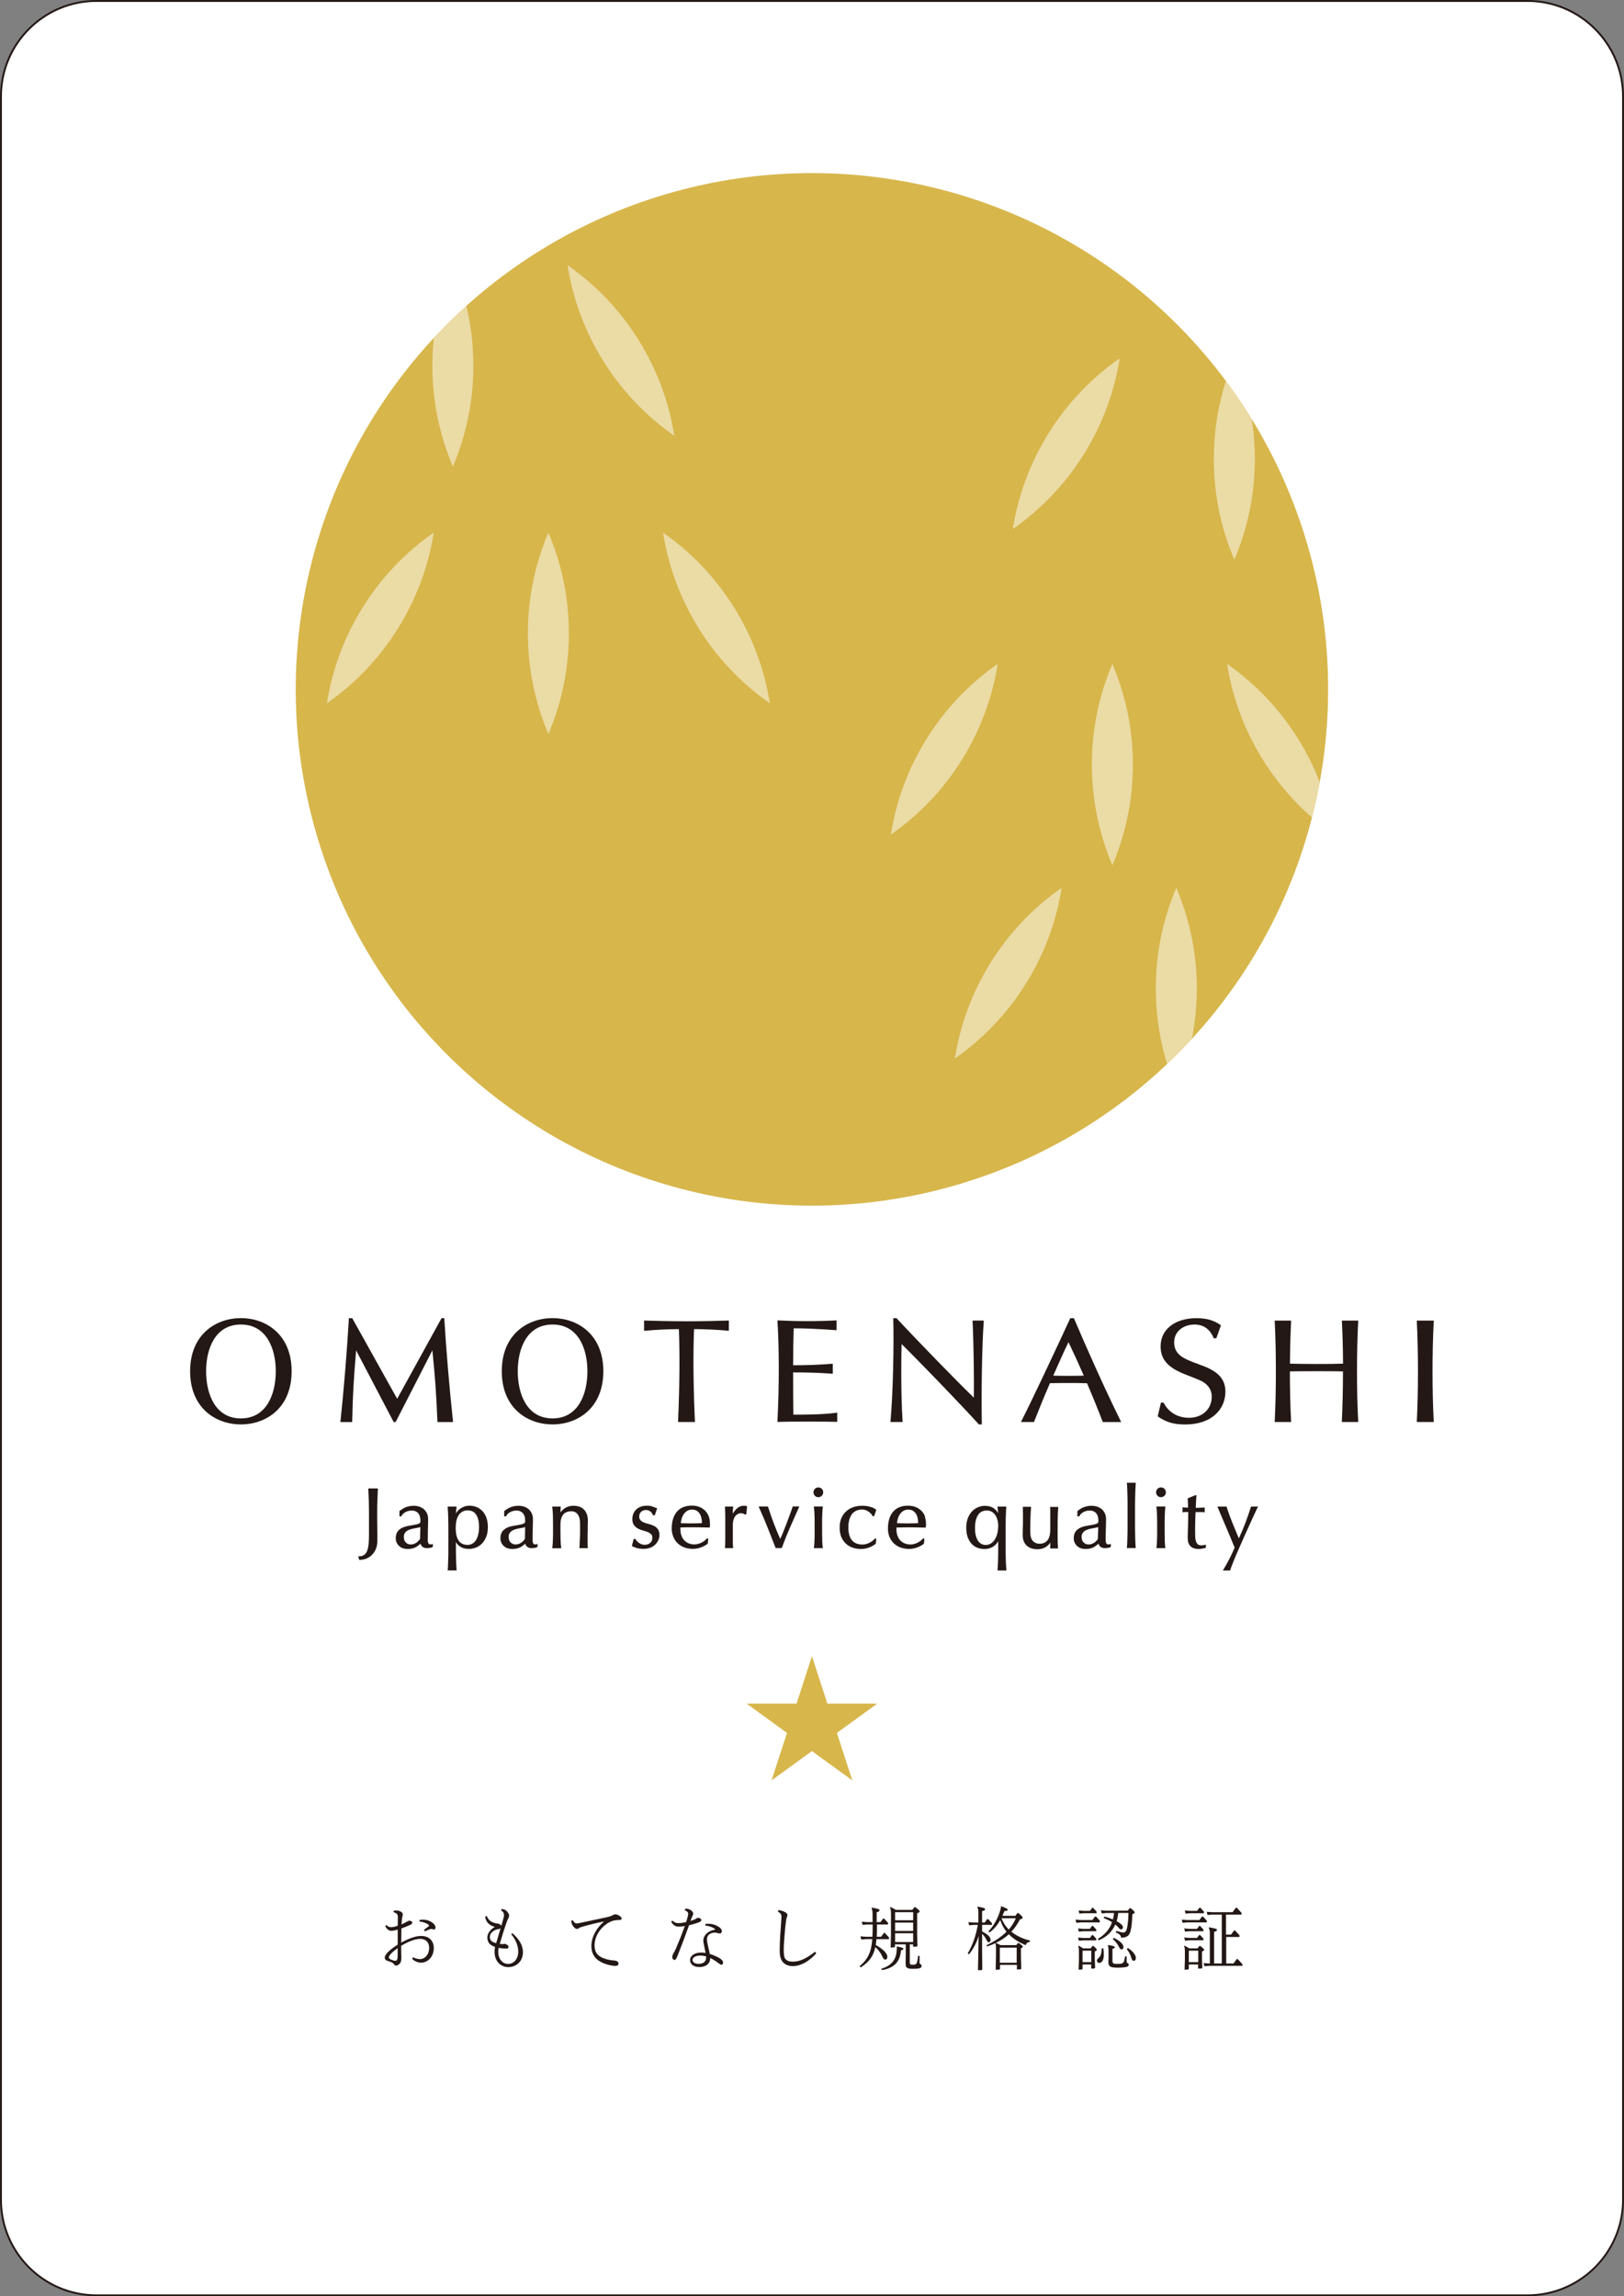 <?xml version="1.0" encoding="UTF-8"?><svg id="_イヤー_1" xmlns="http://www.w3.org/2000/svg" width="84.95mm" height="120.1mm" xmlns:xlink="http://www.w3.org/1999/xlink" viewBox="0 0 240.8 340.44"><rect x="0" y="0" width="240.8" height="340.44" fill="#808080" stroke="none"/><defs><style>.cls-1{fill:none;}.cls-2{clip-path:url(#clippath);}.cls-3,.cls-4{fill:#fff;}.cls-5{fill:#d7b64b;}.cls-6{fill:#231815;}.cls-7{opacity:.5;}.cls-4{stroke:#231815;stroke-miterlimit:10;stroke-width:.28px;}</style><clipPath id="clippath"><circle class="cls-1" cx="120.4" cy="102.19" r="76.54" transform="translate(-26.14 43.32) rotate(-18.43)"/></clipPath></defs><path class="cls-4" d="M14.31,.14H226.49c7.82,0,14.17,6.35,14.17,14.17V326.13c0,7.82-6.35,14.17-14.17,14.17H14.31c-7.82,0-14.17-6.35-14.17-14.17V14.31C.14,6.49,6.49,.14,14.31,.14Z"/><g><circle class="cls-5" cx="120.4" cy="102.19" r="76.54" transform="translate(-26.14 43.32) rotate(-18.43)"/><g class="cls-2"><g class="cls-7"><g><path class="cls-3" d="M81.31,78.96c-1.95,4.58-3.04,9.63-3.04,14.93s1.09,10.34,3.04,14.93c1.96-4.59,3.04-9.63,3.04-14.93s-1.08-10.34-3.04-14.93Z"/><path class="cls-3" d="M64.31,78.96c-4.09,2.85-7.69,6.55-10.5,11.04-2.81,4.49-4.57,9.35-5.34,14.27,4.09-2.85,7.69-6.55,10.5-11.04,2.81-4.49,4.57-9.34,5.35-14.27Z"/><path class="cls-3" d="M98.31,78.96c4.09,2.85,7.69,6.55,10.5,11.04,2.81,4.49,4.57,9.35,5.34,14.27-4.09-2.85-7.69-6.55-10.5-11.04-2.81-4.49-4.57-9.34-5.34-14.27Z"/></g></g><g class="cls-7"><g><path class="cls-3" d="M67.15,39.31c-1.96,4.58-3.04,9.63-3.04,14.93s1.09,10.35,3.04,14.93c1.96-4.58,3.04-9.63,3.04-14.93s-1.08-10.34-3.04-14.93Z"/><path class="cls-3" d="M84.15,39.31c4.09,2.85,7.69,6.55,10.5,11.04,2.81,4.49,4.57,9.34,5.34,14.27-4.09-2.85-7.69-6.55-10.5-11.04-2.81-4.49-4.57-9.34-5.34-14.27Z"/></g></g><g class="cls-7"><g><path class="cls-3" d="M183.02,53.12c-1.96,4.59-3.04,9.63-3.04,14.93s1.08,10.34,3.04,14.93c1.96-4.59,3.04-9.63,3.04-14.93s-1.08-10.34-3.04-14.93Z"/><path class="cls-3" d="M166.02,53.12c-4.09,2.85-7.69,6.55-10.5,11.04-2.81,4.49-4.57,9.35-5.34,14.27,4.09-2.85,7.69-6.55,10.5-11.04,2.81-4.49,4.57-9.34,5.35-14.27Z"/></g></g><g class="cls-7"><g><path class="cls-3" d="M164.94,98.43c-1.96,4.58-3.04,9.63-3.04,14.93s1.09,10.35,3.04,14.93c1.95-4.58,3.04-9.63,3.04-14.93s-1.09-10.34-3.04-14.93Z"/><path class="cls-3" d="M147.93,98.43c-4.09,2.85-7.69,6.55-10.5,11.04-2.81,4.49-4.57,9.34-5.34,14.27,4.09-2.85,7.69-6.55,10.5-11.04,2.81-4.49,4.57-9.35,5.35-14.27Z"/><path class="cls-3" d="M181.94,98.43c4.09,2.85,7.69,6.55,10.5,11.04,2.81,4.49,4.57,9.34,5.35,14.27-4.09-2.85-7.69-6.55-10.5-11.04-2.81-4.49-4.57-9.35-5.34-14.27Z"/></g></g><g class="cls-7"><g><path class="cls-3" d="M174.42,131.62c-1.96,4.58-3.04,9.63-3.04,14.93s1.08,10.35,3.04,14.93c1.96-4.58,3.04-9.63,3.04-14.93s-1.09-10.34-3.04-14.93Z"/><path class="cls-3" d="M157.42,131.62c-4.09,2.85-7.69,6.55-10.5,11.04-2.81,4.49-4.57,9.34-5.34,14.27,4.09-2.85,7.69-6.55,10.5-11.04,2.81-4.49,4.57-9.34,5.34-14.27Z"/><path class="cls-3" d="M191.17,131.62c4.09,2.85,7.69,6.55,10.5,11.04,2.81,4.49,4.57,9.34,5.34,14.27-4.09-2.85-7.69-6.55-10.5-11.04-2.81-4.49-4.57-9.34-5.35-14.27Z"/></g></g></g></g><g><polygon class="cls-5" points="120.39 245.54 122.68 252.57 130.08 252.57 124.09 256.92 126.38 263.96 120.39 259.61 114.4 263.96 116.69 256.92 110.7 252.57 118.11 252.57 120.39 245.54"/><g><path class="cls-6" d="M107.99,195.78c-1.34,.05-3.97,.11-6.21,.11s-4.88-.06-6.21-.11h-.07v1.52h.08c1.67-.16,3.43-.24,5.08-.25,.15,3.77,.11,8.38-.12,13.7v.07h2.5v-.07c-.24-5.31-.28-9.92-.13-13.7,1.52,0,3.65,.1,5.08,.24h.08v-1.51h-.07Z"/><path class="cls-6" d="M124.07,209.45c-2.23,.28-4.55,.28-6.43,.28-.03-2.16-.05-4.29-.04-6.26,1.89,0,3.54,.03,5.8,.19h.08v-1.47h-.08c-2.13,.16-3.77,.22-5.8,.22,0-2.15,.04-4.05,.09-5.48,1.63,0,3.85,.1,6.27,.28h.08v-1.45h-.08c-1.17,.07-2.73,.11-4.29,.11s-2.97-.04-4.31-.11h-.08v.08c.26,4.16,.26,9.59,0,14.89v.08h.07c.7-.03,2.26-.05,4.38-.05s3.65,.02,4.34,.04h.07v-1.38h-.08Z"/><path class="cls-6" d="M145.87,195.78h-1.66v.07c.18,3.77,.22,9.19,.19,11.36-2.3-2.2-8.52-8.59-11.46-11.77l-.02-.02h-.47v.07c.1,3.9-.02,10.84-.41,15.25v.08h1.79v-.07c-.28-4.43-.19-10.27-.14-11.48,2.72,2.67,8.95,9.14,11.44,11.89l.02,.02h.43v-.07c-.08-4.55,.01-11.51,.29-15.25v-.08Z"/><path class="cls-6" d="M177.85,202.3c-.72-.25-1.3-.48-1.81-.71-1.36-.62-1.94-1.4-1.94-2.6,0-1.52,1.28-2.62,3.04-2.62,1.85,0,2.57,1.39,2.8,1.99l.02,.05h.39l.67-1.87,.02-.05-.04-.03c-.48-.35-1.02-.61-1.59-.78-.57-.17-1.25-.25-2.02-.25-3.17,0-5.3,1.67-5.3,4.17,0,1.99,1.12,3.21,3.84,4.24,.6,.23,1.2,.46,1.81,.72,1.3,.53,1.95,1.4,1.93,2.57-.03,1.81-1.42,3.07-3.37,3.07-1.32,0-2.47-.51-3.24-1.44-.21-.25-.38-.51-.51-.77l-.02-.04h-.39l-.48,2.03,.04,.03c.47,.34,1,.62,1.58,.82,.68,.25,1.48,.36,2.44,.36,1.89,0,3.45-.52,4.51-1.49,.95-.87,1.47-2.07,1.47-3.4,0-2.34-1.85-3.3-3.85-3.99Z"/><path class="cls-6" d="M212.59,195.86v-.07h-2.51v.07c.23,4.54,.23,10.38,0,14.89v.07h2.51v-.07c-.24-4.47-.24-10.32,0-14.89Z"/><path class="cls-6" d="M201.4,195.86v-.07h-2.43v.07c.1,1.93,.16,4.1,.17,6.31-1,.04-2.29,.05-3.93,.05s-2.9-.02-3.94-.05c.02-2.2,.07-4.37,.17-6.31v-.07h-2.43v.07c.23,4.54,.23,10.38,0,14.89v.07h2.43v-.07c-.12-2.24-.18-4.83-.18-7.43,1.03-.02,2.35-.03,3.94-.03,1.67,0,2.96,0,3.93,.03,0,2.59-.06,5.18-.17,7.43v.07h2.43v-.07c-.24-4.47-.24-10.32,0-14.89Z"/><path class="cls-6" d="M35.72,195.42c-3.74,0-7.53,2.44-7.53,7.88s3.78,7.88,7.53,7.88,7.52-2.44,7.52-7.88-3.78-7.88-7.52-7.88Zm5.17,7.88c0,3.38-1.36,6.99-5.17,6.99s-5.16-3.62-5.16-6.99,1.36-6.93,5.16-6.93,5.17,3.58,5.17,6.93Z"/><path class="cls-6" d="M81.93,195.42c-3.75,0-7.53,2.44-7.53,7.88s3.78,7.88,7.53,7.88,7.53-2.44,7.53-7.88-3.78-7.88-7.53-7.88Zm5.17,7.88c0,3.38-1.36,6.99-5.17,6.99s-5.16-3.62-5.16-6.99,1.35-6.93,5.16-6.93,5.17,3.58,5.17,6.93Z"/><path class="cls-6" d="M166.19,210.72c-2.37-4.79-5.19-11.12-6.94-15.25l-.02-.04h-.55v.04c-2.08,4.53-5.95,12.74-7.25,15.25l-.05,.1h1.95v-.04c.66-1.69,1.48-3.7,2.35-5.71,.74-.02,1.58-.03,2.56-.03,1.09,0,1.97,0,2.94,.04,.85,1.98,1.66,3.98,2.32,5.71l.02,.04h2.72l-.05-.1Zm-5.49-6.77c-.75,.02-1.56,.03-2.33,.03-.82,0-1.61-.01-2.2-.03,.77-1.76,1.55-3.49,2.26-4.97,.7,1.45,1.49,3.18,2.27,4.97Z"/><path class="cls-6" d="M67.17,210.75c-.51-4.69-1.03-10.82-1.29-15.25v-.07h-.41l-6.58,11.95-6.64-11.91-.02-.04h-.5v.07c-.26,4.55-.76,10.68-1.25,15.25v.08h1.74v-.07c.09-4.12,.23-6.29,.58-10.56l5.55,10.59,.02,.04h.29l5.45-10.63c.41,4.07,.57,6.27,.75,10.56v.07h2.3v-.08Z"/><g><path class="cls-6" d="M54.61,220.77c.02,.55,.05,1.1,.07,1.63,.02,.57,.03,1.11,.03,1.63v3.47c0,.49-.02,.94-.05,1.34-.03,.39-.1,.74-.2,1.02-.1,.28-.25,.5-.45,.65-.2,.15-.46,.23-.79,.23h-.11l.15,.52h.06c.38,0,.74-.07,1.06-.21,.32-.14,.61-.34,.84-.6,.23-.25,.41-.54,.54-.87,.12-.33,.19-.69,.19-1.07,0-.3,0-.64,0-1l-.02-2.32c0-.4,0-.79,0-1.17,0-.56,0-1.11,.03-1.63,.02-.53,.04-1.08,.07-1.63v-.09h-1.41v.09Z"/><path class="cls-6" d="M63.96,228.97c-.16,.01-.29,0-.35-.06-.05-.05-.1-.11-.13-.19-.03-.08-.05-.17-.05-.27,0-.11,0-.22,0-.32,0-.52,.01-1.02,.02-1.5,.02-.46,.03-.94,.03-1.43,0-.29-.05-.56-.16-.8-.1-.24-.25-.45-.44-.62-.19-.17-.41-.3-.68-.4-.55-.19-1.24-.18-1.87,.02-.33,.1-.69,.3-1.07,.6l-.03,.03v.78h.28l.02-.05c.13-.25,.34-.45,.61-.59,.28-.14,.58-.22,.9-.22,.24,0,.44,.04,.61,.12,.16,.08,.3,.19,.4,.32,.1,.13,.18,.3,.22,.47,.05,.19,.07,.38,.07,.58,0,.11-.01,.21-.03,.28-.02,.05-.08,.11-.18,.16-.11,.06-.3,.11-.55,.16-.26,.05-.61,.12-1.06,.19-.57,.1-1.02,.29-1.34,.58-.33,.29-.5,.71-.5,1.24,0,.25,.05,.48,.15,.69,.1,.2,.23,.37,.4,.51,.16,.14,.35,.25,.56,.31,.21,.06,.43,.09,.64,.09,.44,0,.81-.08,1.12-.22,.26-.13,.53-.32,.8-.57,.04,.17,.13,.31,.25,.43,.16,.15,.39,.23,.69,.23,.18,0,.33-.01,.48-.04,.14-.03,.27-.06,.36-.11l.05-.02v-.48l-.13,.08s-.07,.03-.1,.03Zm-1.63-2.56l-.05,1.75c-.13,.21-.33,.41-.57,.57-.25,.17-.53,.25-.83,.25-.25,0-.49-.09-.69-.28-.21-.19-.31-.46-.31-.83,0-.22,.04-.4,.12-.54,.08-.14,.19-.26,.32-.35,.14-.09,.3-.17,.48-.23,.18-.06,.37-.1,.56-.14,.19-.04,.38-.07,.57-.11h0c.14-.03,.28-.06,.39-.09Z"/><path class="cls-6" d="M71.49,224c-.25-.26-.53-.46-.86-.58-.63-.25-1.33-.24-1.84-.04-.25,.1-.47,.22-.64,.36-.18,.14-.32,.3-.44,.46-.04,.06-.08,.12-.11,.18,0-.1,0-.19,.02-.29,.02-.21,.04-.42,.07-.63l.02-.1h-1.33v.09c.02,.24,.04,.51,.05,.78,.02,.3,.02,.62,.03,.95,0,.33,.01,.67,.02,1h0c0,.34,0,.65,0,.93v2.04c0,.27,0,.57,0,.9,0,.33,0,.66-.02,.99,0,.33-.02,.64-.03,.94,0,.27-.03,.53-.04,.76v.09h1.31v-.09c-.02-.22-.04-.47-.05-.76-.01-.3-.02-.61-.03-.94,0-.33-.02-.66-.02-.99,0-.33,0-.63,0-.9v-.51c.42,.67,1.06,1,1.92,1,.34,0,.68-.06,1.02-.19,.34-.13,.64-.32,.91-.59,.26-.27,.48-.61,.64-1.01,.16-.41,.25-.89,.25-1.43s-.08-1.02-.23-1.43c-.15-.4-.35-.73-.6-.99Zm-.46,2.4c0,.38-.03,.73-.11,1.05-.07,.32-.18,.61-.32,.84-.14,.23-.31,.42-.53,.55-.21,.13-.46,.2-.74,.2-1.18,0-1.76-.83-1.76-2.54,0-.35,.03-.69,.1-1.01,.06-.31,.17-.59,.32-.82,.14-.23,.33-.41,.56-.55,.22-.13,.5-.2,.82-.2,.19,0,.39,.04,.59,.11,.2,.07,.38,.2,.53,.38,.16,.19,.29,.44,.39,.76,.1,.32,.15,.73,.15,1.22Z"/><path class="cls-6" d="M79.49,228.97c-.16,.01-.28,0-.35-.06-.05-.05-.09-.11-.12-.19-.03-.08-.05-.17-.05-.27,0-.11,0-.22,0-.32,0-.51,0-1.01,.02-1.5,.02-.47,.03-.96,.03-1.43,0-.29-.06-.55-.16-.8-.11-.24-.26-.45-.44-.62-.19-.17-.41-.3-.68-.4-.55-.19-1.25-.18-1.87,.02-.33,.1-.69,.3-1.08,.6l-.03,.03v.78h.27l.02-.05c.14-.25,.34-.45,.62-.59,.27-.14,.58-.22,.9-.22,.24,0,.44,.04,.6,.12,.16,.08,.3,.19,.4,.32,.1,.13,.18,.29,.23,.47,.05,.19,.07,.39,.07,.58,0,.11-.01,.21-.03,.28-.02,.05-.08,.11-.18,.16-.12,.06-.3,.11-.55,.16-.26,.05-.61,.12-1.06,.19-.57,.1-1.02,.29-1.35,.58-.33,.29-.5,.71-.5,1.24,0,.25,.05,.48,.15,.69,.1,.2,.23,.37,.4,.51,.16,.14,.35,.25,.57,.31,.2,.06,.42,.09,.64,.09,.44,0,.81-.08,1.12-.22,.26-.13,.53-.32,.8-.57,.04,.17,.13,.31,.25,.43,.16,.15,.39,.23,.68,.23,.18,0,.33-.01,.48-.04,.14-.03,.27-.06,.36-.11l.05-.02v-.48l-.13,.08s-.07,.03-.1,.03Zm-1.62-2.56l-.04,1.75c-.14,.21-.33,.41-.57,.57-.25,.17-.53,.25-.83,.25-.25,0-.49-.09-.7-.28-.2-.19-.31-.46-.31-.83,0-.22,.04-.4,.12-.54,.08-.14,.19-.26,.33-.35,.13-.09,.3-.17,.48-.23,.18-.06,.37-.1,.56-.14,.19-.04,.38-.07,.57-.11h0c.14-.03,.28-.06,.39-.09Z"/><path class="cls-6" d="M87.14,226.63c.02-.4,.03-.77,.03-1.12,0-.45-.06-.82-.19-1.11-.13-.29-.29-.53-.5-.7-.2-.17-.43-.29-.68-.36-.25-.07-.5-.1-.74-.1-.47,0-.88,.1-1.22,.31-.28,.17-.52,.39-.74,.67,0-.25,.02-.51,.04-.77v-.09h-1.25v.1c.05,.36,.08,.75,.09,1.16,.01,.4,.02,.8,.02,1.19v1.31c0,.39,0,.79-.02,1.19-.01,.41-.04,.79-.08,1.12l-.02,.1h1.33v-.1c-.05-.33-.08-.71-.09-1.12-.01-.4-.02-.8-.02-1.19v-1.07c0-.64,.13-1.13,.39-1.48,.25-.34,.67-.51,1.23-.51,.4,0,.71,.15,.94,.45,.23,.31,.35,.77,.35,1.38v.77c0,.46,0,.94-.03,1.42-.02,.46-.04,.91-.06,1.35v.09h1.24v-.09c-.02-.12-.02-.24-.03-.37,0-.13,0-.26,0-.4v-.82c0-.43,0-.83,.03-1.21Z"/><g><path class="cls-6" d="M149.16,231.98c-.01-.3-.02-.61-.03-.94,0-.33-.02-.66-.02-.99,0-.33,0-.63,0-.9v-2.04c0-.29,0-.6,0-.93,0-.34,.01-.67,.02-1,0-.33,.02-.65,.03-.95,.01-.31,.03-.57,.05-.78v-.09h-1.32l.02,.1c.03,.21,.06,.42,.07,.63,0,.08,.02,.16,.02,.25-.15-.26-.34-.49-.59-.68-.34-.27-.81-.41-1.4-.41-.32,0-.65,.07-.97,.2-.33,.13-.62,.33-.88,.59-.26,.26-.48,.61-.64,1.01-.16,.41-.25,.9-.25,1.46s.09,1.09,.25,1.49c.17,.4,.38,.73,.64,.98,.26,.25,.56,.43,.89,.53,.75,.23,1.52,.2,2.16-.18,.31-.18,.58-.46,.8-.83v.66c0,.27,0,.57,0,.9,0,.33-.01,.66-.02,.99,0,.33-.02,.64-.03,.94-.01,.3-.03,.55-.05,.76v.09h1.31v-.09c-.02-.2-.04-.45-.05-.76Zm-1.16-5.65c0,.34-.04,.68-.12,1-.07,.32-.2,.62-.35,.88-.16,.25-.35,.46-.58,.61-.22,.15-.49,.23-.79,.23-.26,0-.49-.06-.69-.18-.2-.12-.37-.29-.5-.51-.13-.22-.23-.48-.3-.78-.07-.3-.1-.63-.1-.98,0-.54,.05-.99,.16-1.34,.11-.34,.24-.61,.41-.81,.17-.19,.35-.33,.55-.4,.2-.07,.4-.11,.6-.11,.31,0,.58,.07,.79,.2,.21,.13,.39,.31,.53,.53,.14,.22,.25,.48,.31,.77,.07,.29,.1,.6,.1,.91Z"/><path class="cls-6" d="M155.71,223.45c0,.15,.02,.31,.02,.48,0,.17,0,.34,0,.53v1.06c0,.5,0,.89,0,1.17,0,.27-.02,.5-.04,.67-.02,.16-.05,.29-.08,.39-.03,.1-.08,.22-.13,.36-.1,.21-.27,.39-.49,.54-.22,.14-.5,.22-.84,.22-.23,0-.43-.04-.6-.12-.17-.08-.31-.19-.42-.31-.1-.11-.19-.27-.26-.49-.07-.22-.11-.55-.11-.98,0-.64,.01-1.26,.03-1.84,.02-.63,.05-1.17,.09-1.65v-.09h-1.22v.09c0,.35,.02,.7,.02,1.05,0,.34,0,.66,0,.96s0,.62-.02,.94h0c-.01,.33-.02,.72-.02,1.14,0,.68,.2,1.2,.59,1.57,.39,.36,.93,.55,1.6,.55,.42,0,.81-.1,1.16-.29,.29-.16,.54-.39,.74-.7v.28c0,.09,0,.18,0,.26,0,.08-.01,.16-.02,.24v.09h1.16v-.09c-.02-.34-.03-.69-.04-1.04,0-.36-.01-.73-.01-1.11,0-.68,0-1.33,.01-1.94,0-.62,.03-1.26,.08-1.89v-.09h-1.22v.09Z"/><path class="cls-6" d="M164.47,228.97c-.16,.01-.28,0-.35-.06-.05-.05-.09-.11-.12-.19-.03-.08-.05-.17-.05-.27,0-.11,0-.22,0-.32,0-.52,0-1.02,.02-1.5,.02-.47,.03-.96,.03-1.43,0-.29-.05-.55-.16-.8-.11-.24-.26-.45-.44-.62-.19-.17-.42-.3-.68-.4-.55-.19-1.25-.18-1.87,.02-.33,.1-.69,.3-1.07,.6l-.03,.03v.78h.28l.02-.05c.13-.25,.34-.45,.61-.59,.27-.14,.58-.22,.9-.22,.24,0,.44,.04,.61,.12,.17,.08,.3,.19,.4,.32,.1,.13,.18,.29,.22,.47,.05,.19,.08,.39,.08,.58,0,.11-.01,.21-.04,.28-.02,.05-.08,.11-.18,.16-.11,.06-.3,.11-.54,.16-.26,.05-.61,.12-1.06,.19-.57,.1-1.02,.29-1.34,.58-.33,.29-.5,.71-.5,1.24,0,.25,.05,.48,.15,.69,.1,.2,.23,.37,.4,.51,.16,.14,.36,.25,.56,.31,.21,.06,.42,.09,.64,.09,.44,0,.81-.08,1.12-.22,.26-.13,.53-.32,.8-.57,.05,.17,.13,.31,.25,.43,.16,.15,.39,.23,.68,.23,.18,0,.33-.01,.48-.04,.14-.03,.27-.06,.37-.11l.05-.02v-.48l-.13,.08s-.06,.03-.09,.03Zm-1.63-2.56l-.05,1.75c-.13,.21-.32,.41-.57,.57-.25,.17-.53,.25-.83,.25-.25,0-.49-.09-.7-.28-.2-.19-.31-.46-.31-.83,0-.22,.04-.4,.12-.54,.08-.14,.19-.26,.32-.35,.14-.09,.3-.17,.48-.23,.18-.06,.37-.1,.56-.14,.19-.04,.38-.07,.57-.11h0c.14-.03,.27-.06,.39-.09Z"/><path class="cls-6" d="M168.31,222.62c0-.33,0-.67,.02-1,0-.33,.02-.64,.03-.94,.01-.3,.03-.55,.04-.76v-.09h-1.31v.09c.03,.22,.04,.48,.05,.76,.01,.3,.02,.61,.03,.94,0,.33,.02,.66,.02,1,0,.34,0,.65,0,.93v2.28c0,.29,0,.6,0,.93,0,.34-.01,.67-.02,1,0,.33-.02,.64-.03,.93,0,.28-.03,.52-.05,.73v.09h1.31v-.09c-.03-.22-.04-.47-.05-.73-.01-.29-.03-.61-.03-.93-.01-.33-.02-.66-.02-1,0-.33,0-.64,0-.93v-2.28c0-.29,0-.6,0-.93Z"/><path class="cls-6" d="M172.14,220.52c-.2,0-.37,.07-.51,.21-.14,.14-.21,.31-.21,.51s.07,.37,.21,.52c.14,.14,.31,.21,.51,.21s.37-.07,.52-.21c.14-.14,.21-.32,.21-.52s-.07-.37-.21-.51c-.14-.14-.32-.21-.52-.21Z"/><path class="cls-6" d="M172.71,228.3c-.01-.44-.02-.83-.02-1.19v-1.31c0-.36,0-.75,.02-1.19,.01-.43,.04-.81,.08-1.16v-.1h-1.32v.1c.05,.36,.08,.75,.09,1.16h0c.01,.41,.02,.81,.02,1.19v1.31c0,.37,0,.78-.02,1.19-.01,.41-.04,.79-.08,1.12v.1h1.32l-.02-.1c-.04-.32-.07-.69-.08-1.12Z"/><path class="cls-6" d="M178.41,229.09c-.1,.01-.19,.02-.26,.02-.23,0-.41-.05-.53-.14-.12-.1-.21-.24-.27-.4-.06-.17-.1-.37-.12-.59-.01-.22-.02-.45-.02-.69,0-.27,0-.59,0-.94,0-.35,.01-.69,.02-1.01,0-.32,.02-.6,.03-.84,0-.07,.02-.23,.02-.32h.54c.13,0,.26,0,.38,0,.12,0,.23,0,.34,.02h.09v-.7h-.09c-.31,.02-.57,.03-.82,.04-.18,0-.33,0-.42,0,.02-.28,.02-.56,.04-.84,.01-.27,.03-.57,.06-.94v-.09h-.15l-1.14,.47v.06c.02,.27,.03,.53,.04,.78,0,.21,0,.39,.02,.54-.17,0-.42-.01-.74-.04h-.09v.72h.09c.08-.02,.16-.02,.23-.03,.07,0,.14,0,.21,0h.32c0,.44,0,.83-.01,1.19,0,.38-.02,.73-.03,1.05-.01,.32-.02,.61-.03,.87,0,.27-.01,.51-.01,.74,0,.52,.13,.93,.4,1.21,.27,.27,.68,.42,1.23,.42,.17,0,.34-.02,.52-.06,.17-.04,.33-.07,.47-.09h.07v-.5l-.11,.03c-.08,.03-.17,.04-.29,.06Z"/><path class="cls-6" d="M185.48,223.42c-.25,.79-.54,1.62-.86,2.47-.3,.77-.61,1.51-.93,2.19-.34-.82-.65-1.56-.94-2.27-.32-.79-.61-1.59-.87-2.39l-.02-.06h-1.35l.05,.12c.06,.14,.15,.34,.26,.62l.91,2.14c.18,.42,.35,.82,.52,1.22,.17,.4,.32,.78,.47,1.14,.14,.34,.26,.63,.35,.85-.46,1.08-1.02,2.18-1.67,3.26l-.08,.13h1.07l.02-.06c.07-.22,.17-.5,.31-.85,.13-.34,.29-.73,.48-1.19,.19-.44,.39-.91,.61-1.4l.66-1.49c.16-.37,.33-.74,.5-1.1l.16-.36c.21-.47,.41-.91,.59-1.3,.18-.39,.34-.73,.47-1.01,.13-.28,.22-.48,.29-.6l.06-.12h-1.03l-.02,.06Z"/></g><g><path class="cls-6" d="M96.95,226.22c-.23-.12-.47-.21-.74-.27-.25-.06-.5-.13-.71-.22-.21-.08-.38-.19-.52-.33-.13-.13-.2-.32-.2-.56,0-.17,.03-.32,.09-.44,.06-.12,.14-.22,.23-.3,.09-.08,.2-.14,.32-.17,.12-.04,.23-.06,.35-.06,.27,0,.49,.07,.67,.22,.18,.15,.3,.32,.36,.5l.02,.06h.27l.35-1.03-.08-.03c-.19-.07-.4-.14-.61-.23-.22-.09-.5-.13-.82-.13-.34,0-.66,.05-.92,.15-.27,.1-.5,.24-.68,.42-.19,.18-.33,.39-.42,.63-.1,.24-.15,.51-.15,.79,0,.37,.08,.66,.24,.88,.15,.21,.35,.38,.57,.51,.22,.12,.47,.22,.74,.29,.26,.07,.5,.15,.71,.23,.21,.08,.38,.19,.52,.32,.13,.12,.19,.3,.19,.54,0,.17-.03,.32-.09,.45-.06,.13-.15,.24-.25,.32-.1,.09-.23,.15-.36,.2-.3,.1-.62,.09-.9-.01-.15-.06-.28-.13-.4-.21-.12-.09-.22-.18-.3-.27h0c-.08-.09-.14-.18-.18-.26l-.02-.05h-.27l-.27,1.05,.06,.03c.18,.1,.41,.19,.67,.27,.27,.08,.6,.12,1,.12,.36,0,.69-.05,.98-.16,.29-.11,.54-.26,.74-.46,.2-.2,.36-.42,.47-.66,.11-.24,.17-.5,.17-.75,0-.37-.08-.67-.23-.88-.15-.21-.35-.38-.58-.5Z"/><path class="cls-6" d="M104.61,224.02c-.23-.24-.51-.43-.84-.58-.33-.14-.73-.22-1.19-.22-.96,0-1.71,.31-2.22,.91-.5,.6-.76,1.44-.76,2.49,0,.43,.08,.83,.23,1.21,.15,.37,.37,.7,.65,.97,.28,.27,.62,.48,1,.62,.38,.14,.81,.21,1.27,.21,.41,0,.81-.07,1.2-.22,.38-.15,.71-.32,.96-.53l.03-.02,.08-.71-.17-.1-.04,.05c-.11,.12-.23,.24-.37,.34-.14,.11-.3,.2-.46,.28-.16,.08-.33,.14-.5,.18-.17,.05-.33,.07-.5,.07-.34,0-.64-.06-.9-.17-.26-.11-.48-.27-.65-.47-.18-.2-.32-.43-.4-.71-.1-.27-.14-.58-.14-.89v-.16s0-.08,0-.11l.75-.02c.72-.02,1.45-.01,2.17,0l1.43,.03v-.08c.02-.09,.02-.17,.03-.25,0-.08,0-.16,0-.25,0-.36-.05-.7-.16-1.02-.11-.32-.28-.6-.5-.84Zm-3.55,1.18c.06-.25,.17-.47,.3-.68,.13-.21,.3-.37,.51-.51,.2-.13,.45-.2,.74-.2,.31,0,.56,.07,.75,.2,.19,.14,.34,.31,.45,.51,.11,.21,.18,.44,.22,.68,.03,.21,.05,.42,.05,.62-.24,0-.49,.02-.75,.02-.56,.02-1.09,.02-1.67,0-.25,0-.49-.02-.72-.02,.02-.19,.06-.4,.12-.62Z"/><path class="cls-6" d="M110.46,223.25c-.06-.01-.13-.01-.21-.01-.59,0-1.13,.39-1.6,1.17,0-.08,0-.16,0-.24,0-.17,.02-.4,.06-.71v-.1h-1.21v.09c.03,.57,.04,1.05,.04,1.47,0,.43,0,.81,0,1.14v.4c0,.71,0,1.32,0,1.81,0,.48-.02,.88-.04,1.16v.09h1.22l-.02-.1c-.02-.18-.04-.42-.04-.71,0-.3,0-.73,0-1.29v-1.39c0-.23,.03-.46,.09-.67,.05-.2,.13-.38,.24-.53,.1-.15,.23-.26,.38-.35,.15-.09,.31-.13,.5-.13,.12,0,.23,.02,.35,.06,.13,.05,.19,.09,.21,.11l.05,.06,.19-.13,.1-1.13-.06-.02c-.1-.04-.17-.06-.23-.07Z"/><path class="cls-6" d="M117.53,223.41c-.15,.41-.3,.84-.46,1.27-.16,.43-.32,.86-.48,1.29-.16,.42-.33,.84-.49,1.24-.13,.33-.27,.65-.41,.95-.35-.79-.67-1.56-.95-2.3-.3-.79-.59-1.61-.85-2.45l-.02-.06h-1.38l.05,.12c.46,1.02,.89,2.03,1.28,3.01,.39,.99,.78,1.98,1.17,2.98l.02,.05h.91l.02-.06c.36-.99,.76-1.99,1.19-2.97,.44-.99,.88-2,1.34-3.02l.05-.12h-.97l-.02,.06Z"/><path class="cls-6" d="M121.35,220.52c-.2,0-.37,.07-.52,.21-.14,.14-.21,.31-.21,.51s.07,.38,.21,.52c.14,.14,.32,.21,.51,.21s.37-.07,.51-.21c.14-.14,.21-.32,.21-.52s-.07-.37-.21-.51c-.14-.14-.32-.21-.51-.21Z"/><path class="cls-6" d="M121.92,228.3c-.02-.4-.02-.8-.02-1.19v-1.31c0-.39,0-.79,.02-1.19,.01-.43,.04-.81,.08-1.16v-.1h-1.32v.1c.05,.36,.08,.75,.09,1.16h0c.02,.39,.02,.79,.02,1.19v1.31c0,.4,0,.79-.02,1.19-.01,.41-.04,.79-.08,1.12l-.02,.1h1.33v-.1c-.05-.32-.08-.69-.09-1.12Z"/><path class="cls-6" d="M126.26,224.55c.17-.23,.38-.41,.64-.55,.26-.13,.58-.2,.94-.2,.19,0,.37,.03,.52,.09,.16,.06,.31,.14,.44,.23,.13,.1,.24,.19,.35,.3,.09,.11,.17,.22,.23,.32l.02,.05h.21l.32-.94-.04-.04c-.17-.15-.44-.29-.82-.4-.37-.12-.8-.17-1.27-.17-.41,0-.82,.06-1.21,.19-.4,.12-.75,.32-1.06,.58-.3,.26-.56,.6-.75,1.01-.19,.4-.28,.89-.28,1.45s.09,1.08,.28,1.48c.19,.41,.44,.74,.74,.99,.3,.26,.65,.44,1.02,.55,.37,.11,.75,.16,1.12,.16,.41,0,.81-.07,1.2-.22,.38-.15,.7-.32,.96-.53l.03-.02,.09-.71-.17-.1-.05,.05c-.1,.12-.23,.23-.37,.34-.14,.11-.3,.2-.46,.28-.16,.08-.33,.14-.5,.18-.17,.05-.33,.07-.5,.07-.68,0-1.21-.21-1.56-.63-.36-.42-.54-1.06-.54-1.91,0-.38,.04-.73,.12-1.06,.08-.32,.2-.6,.37-.83Z"/><path class="cls-6" d="M137.17,224.87c-.11-.32-.28-.61-.51-.84-.22-.24-.51-.43-.84-.58-.33-.14-.73-.22-1.19-.22-.97,0-1.71,.31-2.22,.91-.5,.6-.75,1.44-.75,2.49,0,.43,.07,.83,.22,1.21,.15,.37,.37,.7,.65,.97,.28,.27,.61,.48,1,.62,.38,.14,.81,.21,1.27,.21,.41,0,.81-.07,1.2-.22,.38-.15,.7-.32,.96-.53l.03-.02,.08-.71-.17-.1-.05,.05c-.1,.12-.23,.23-.37,.34-.14,.11-.3,.2-.46,.28-.16,.08-.33,.14-.5,.18-.17,.05-.34,.07-.5,.07-.34,0-.64-.06-.9-.17-.26-.11-.48-.27-.66-.47-.18-.2-.31-.43-.4-.71-.1-.27-.14-.58-.14-.89v-.16s0-.08,0-.11l.75-.02c.72-.02,1.45-.01,2.17,0l1.43,.03v-.08c.02-.09,.02-.17,.03-.25,0-.08,0-.16,0-.25,0-.36-.06-.7-.16-1.02Zm-4.06,.33c.07-.24,.17-.47,.31-.68,.13-.21,.3-.37,.51-.51,.2-.13,.45-.2,.74-.2,.31,0,.56,.07,.75,.2,.19,.14,.34,.31,.45,.51,.11,.21,.18,.44,.22,.68,.03,.21,.05,.42,.05,.62-.24,0-.49,.02-.75,.02-.56,.02-1.09,.02-1.67,0-.25,0-.49-.02-.72-.02,.02-.2,.06-.4,.12-.62Z"/></g></g></g><g><path class="cls-6" d="M61.24,290.17c.38,.2,.71,.28,1.04,.28,.7,0,1.35-.64,1.35-1.68,0-.79-.48-1.32-1.33-1.32-.66,0-1.69,.34-2.81,1.03,0,.38,0,.71,0,.96,0,.27,.02,.5,.02,.69,0,.4-.02,.72-.19,.93-.18,.22-.39,.36-.62,.36-.1,0-.15-.05-.23-.14-.04-.05-.09-.1-.14-.17-.17-.17-.52-.3-.82-.38-.34-.09-.46-.3-.46-.5,0-.55,1.01-1.36,1.92-1.92,0-.75,0-1.5,0-2.23-.45,.13-.72,.17-.99,.17-.32,0-.65-.23-.85-.71l.15-.15c.25,.26,.47,.33,.73,.33,.21,0,.46-.04,.96-.22,0-.41,.02-.83,.02-1.29,0-.39-.17-.59-.63-.71l.02-.22c.12-.03,.24-.04,.36-.04,.26,0,.49,.06,.7,.18,.18,.1,.28,.25,.28,.4,0,.09-.02,.21-.05,.31-.03,.11-.05,.23-.07,.41-.02,.21-.05,.5-.07,.77,.26-.11,.49-.23,.73-.37,.24-.14,.34-.18,.44-.18,.23,0,.43,.13,.43,.28s-.07,.23-.41,.39c-.4,.17-.8,.34-1.2,.48-.02,.8-.03,1.5-.03,2.1,1.17-.65,2.18-.99,2.96-.99,1.18,0,1.87,.72,1.87,1.8,0,1.31-.92,2.16-1.87,2.16-.48,0-.93-.18-1.34-.56l.13-.24Zm-2.28-1.34c-.7,.49-1.31,1.05-1.31,1.38,0,.14,.15,.23,.38,.34,.21,.09,.44,.15,.59,.15,.23,0,.34-.16,.34-.83v-1.04Zm3.26-4.19c.16-.02,.32-.04,.47-.04,.53,0,.98,.15,1.34,.39,.35,.22,.54,.51,.54,.78,0,.16-.07,.29-.22,.29-.06,0-.14-.02-.19-.04-.07-.02-.14-.04-.18-.04-.06,0-.14,0-.29,.06-.14,.05-.34,.13-.68,.29l-.16-.21c.23-.18,.44-.32,.65-.48,.08-.06,.11-.1,.11-.15,0-.04-.02-.1-.13-.18-.23-.17-.7-.38-1.28-.43v-.23Z"/><path class="cls-6" d="M72.18,284.07c.1,.27,.25,.49,.45,.67,.29,.25,.67,.38,1.24,.46,.15,.02,.26,.09,.36,.18,.03,.03,.07,.08,.1,.13,.09-.27,.17-.55,.24-.83,.12-.42,.16-.59,.16-.76,0-.27-.11-.49-.45-.71l.12-.18c.38,.01,.67,.18,.9,.5,.13,.17,.19,.34,.19,.49,0,.11-.03,.19-.09,.31-.07,.12-.14,.29-.23,.52-.42,1.18-.82,2.48-1.07,3.35,.16,.02,.31,.03,.41,.03,.08,0,.13-.01,.18-.02,.06,0,.1-.02,.14-.02,.12,0,.23,.05,.39,.16,.12,.08,.18,.19,.18,.33s-.13,.21-.33,.21c-.11,0-.27,0-.53-.02-.18-.02-.4-.05-.6-.09-.04,.21-.06,.4-.06,.59,0,1.05,.61,1.79,1.46,1.79,.89,0,1.5-.77,1.5-1.81,0-.78-.25-1.6-1.04-2.59l.17-.15c1.08,.92,1.57,1.88,1.57,2.83,0,1.27-.92,2.2-2.17,2.2-1.14,0-2.04-.87-2.04-2.28,0-.24,.02-.46,.07-.72-.25-.08-.52-.21-.74-.39-.24-.21-.4-.58-.4-.99,0-.38,.15-.72,.41-1.01,.21-.25,.46-.43,.68-.55v-.03c-.44-.13-.76-.3-1.03-.6-.21-.24-.34-.56-.38-.92l.21-.09Zm1.75,1.93c-.39,.04-.75,.22-1.01,.49-.21,.21-.29,.46-.29,.71s.11,.48,.31,.63c.14,.1,.38,.19,.63,.26,.21-.73,.43-1.46,.65-2.2-.11,.07-.2,.09-.29,.1Z"/><path class="cls-6" d="M89.5,284.88c-1.13,.23-2.48,.56-3.22,.79-.25,.08-.36,.12-.45,.19-.1,.07-.16,.12-.27,.12-.17,0-.37-.14-.53-.35-.19-.24-.32-.53-.32-.81v-.04l.19-.12c.24,.42,.44,.5,.63,.5,.11,0,.23-.02,.61-.1,1.26-.27,2.53-.54,3.79-.81,.43-.09,.64-.16,.94-.32,.14-.07,.25-.12,.38-.12,.18,0,.42,.1,.67,.27,.13,.08,.25,.21,.25,.34,0,.17-.12,.24-.43,.24-.26,0-.55,.02-.85,.11-.29,.08-.57,.22-.87,.41-1.11,.74-1.86,1.97-1.86,3.24,0,.91,.35,1.36,.89,1.69,.46,.28,1.1,.45,1.71,.52,.21,.02,.46,.03,.63,.09,.21,.08,.32,.23,.32,.42s-.17,.32-.44,.32c-.18,0-.39-.02-.61-.06-.69-.12-1.36-.36-1.9-.73-.63-.43-1.07-1.12-1.07-2.15,0-1.39,.79-2.7,1.82-3.6v-.03Z"/><path class="cls-6" d="M101.64,282.97c.44,0,.75,.16,.91,.32,.17,.15,.24,.3,.24,.44,0,.08-.04,.17-.07,.22-.04,.07-.08,.17-.13,.29-.08,.19-.14,.38-.2,.55,.25-.08,.46-.14,.59-.21,.12-.05,.21-.1,.3-.17,.08-.05,.16-.08,.25-.08,.2,0,.46,.15,.46,.32,0,.12-.07,.21-.19,.27-.12,.06-.35,.15-.66,.25-.29,.09-.63,.18-.97,.26-.53,1.5-1.09,2.97-1.68,4.47-.25,.64-.33,.67-.51,.67-.17,0-.3-.21-.3-.43,0-.17,.06-.32,.13-.46,.15-.27,.31-.54,.44-.85,.46-1.07,.89-2.16,1.29-3.28-.43,.07-.68,.09-.94,.09-.43,0-.84-.25-1.07-.73l.16-.17c.27,.25,.55,.38,.85,.38,.33,0,.62-.04,1.19-.15,.11-.34,.19-.59,.24-.81,.05-.22,.07-.33,.07-.45,0-.17-.11-.33-.52-.51l.1-.22Zm3.67,7.33c0,.76-.57,1.33-1.59,1.33-.91,0-1.4-.43-1.4-1.06,0-.57,.61-1.09,1.65-1.09,.22,0,.44,.02,.65,.05-.07-.35-.14-.68-.22-1.06-.1-.44-.11-.59-.11-.81,0-.37,.21-.78,.56-1.07,.33-.28,.74-.43,1.08-.48,.07-.01,.1-.03,.1-.06,0-.03-.02-.06-.1-.12-.23-.17-.73-.39-1.36-.45l.02-.24c.14-.02,.28-.03,.42-.03,.59,0,1.12,.17,1.52,.43,.37,.23,.5,.44,.5,.68,0,.18-.11,.33-.28,.33-.14,0-.22-.02-.4-.07-.12-.03-.24-.06-.37-.06-.29,0-.68,.11-.88,.32-.2,.19-.27,.41-.27,.69,0,.25,.02,.39,.12,.85,.1,.45,.21,.86,.3,1.31,.45,.13,.87,.31,1.36,.57,.38,.22,.61,.47,.61,.72,0,.18-.12,.31-.26,.31-.1,0-.21-.07-.54-.32-.35-.27-.71-.49-1.1-.68v.02Zm-.62-.25c-.29-.08-.57-.12-.87-.12-.67,0-1.13,.27-1.13,.63,0,.34,.29,.59,.91,.59,.71,0,1.1-.35,1.1-.96v-.14Z"/><path class="cls-6" d="M115.41,283.18c.36,.04,.63,.12,.96,.29,.26,.13,.38,.27,.38,.43,0,.09,0,.15-.06,.29-.06,.16-.11,.31-.15,.69-.1,.69-.15,1.37-.21,2.07-.06,.68-.12,1.52-.12,2.05,0,.84,.05,1.19,.25,1.43,.24,.3,.61,.4,1.11,.4,.56,0,1.08-.14,1.56-.37,.59-.28,1.17-.65,1.72-1.1l.18,.23c-.48,.56-1.06,1.05-1.69,1.4-.56,.31-1.19,.5-1.8,.5-.66,0-1.17-.24-1.5-.64-.28-.36-.43-.86-.43-1.72,0-.49,.03-1.32,.08-2.19,.06-.88,.11-1.67,.15-2.2,.02-.27,.03-.45,.03-.54,0-.33-.05-.51-.53-.79l.09-.21Z"/><path class="cls-6" d="M130.03,284.97h.52l.4-.53h.14l.58,.63v.25h-1.64v.51c0,.47-.01,.91-.03,1.31h.65l.41-.57h.13l.63,.68v.24h-1.86c-.03,.29-.06,.58-.11,.87,1.05,.57,1.72,1.24,1.72,1.74,0,.3-.14,.43-.32,.43-.15,0-.25-.09-.43-.48-.21-.46-.56-.97-1.03-1.38-.29,1.37-.93,2.21-2.17,3.02l-.16-.19c1.2-.99,1.73-2.05,1.88-4.01h-.95l-.69,.06-.11-.47,.79,.06h.98c.02-.38,.03-.78,.03-1.22v-.6h-.81l-.69,.06-.11-.47,.79,.06h.81v-1.24c0-.29-.05-.61-.15-.85l.05-.06c.87,.15,1.13,.24,1.13,.39,0,.13-.09,.18-.42,.31v1.45Zm2.99,3.6c.79,.18,.94,.24,.94,.35,0,.1-.08,.15-.36,.24-.16,1.68-.94,2.57-2.82,2.93l-.1-.21c1.46-.44,2.13-1.28,2.26-2.5,.02-.2,.03-.35,.03-.5,0-.08,0-.16,0-.25l.05-.06Zm2.25-5.42l.33-.4h.13c.55,.44,.63,.55,.63,.64s-.08,.15-.37,.28v3.13l.05,1.7-.1,.1-.55,.02v-.36h-.49v2.65c0,.32,.06,.38,.45,.38,.28,0,.41-.02,.52-.17,.12-.15,.17-.4,.26-1.16l.23,.03c-.02,.74-.02,.9-.02,1s.04,.15,.14,.21c.11,.06,.17,.14,.17,.25,0,.15-.07,.26-.21,.32-.2,.09-.53,.12-1.1,.12-.82,0-1.07-.14-1.06-.77l.02-1.49v-1.37h-1.6v.35l-.1,.1-.54,.02,.05-1.87v-3.08c0-.46-.03-.7-.14-1l.06-.06c.31,.14,.54,.28,.8,.43h2.42Zm.13,1.54v-1.19h-2.68v1.19h2.68Zm0,.35h-2.68v1.24h2.68v-1.24Zm0,2.88v-1.3h-2.68v1.3h2.68Z"/><path class="cls-6" d="M145.01,292.1l.1-5.07c-.34,1.08-.78,1.88-1.42,2.71l-.2-.14c.71-1.2,1.17-2.48,1.5-4.22h-.61l-.68,.06-.11-.47,.79,.06h.69v-1.44c0-.4-.04-.6-.16-.86l.05-.06c.91,.17,1.11,.23,1.11,.41,0,.11-.09,.16-.45,.26v1.69h.39l.37-.51h.14l.56,.61v.24h-1.46v.98c.84,.43,1.26,.83,1.26,1.22,0,.25-.11,.39-.26,.39-.12,0-.21-.07-.35-.36-.16-.34-.4-.66-.65-.91v2.77l.03,2.52-.1,.1-.55,.02Zm1.21-3.68c1.13-.53,2.18-1.19,3.02-2.02-.41-.51-.72-1.1-.92-1.73-.42,.73-.92,1.33-1.6,1.84l-.16-.17c.82-.85,1.37-1.92,1.7-2.94,.1-.3,.14-.49,.16-.73l.07-.05c.74,.28,.93,.4,.93,.53,0,.12-.14,.16-.48,.17-.1,.25-.2,.49-.3,.71h1.93l.29-.41h.14c.59,.51,.63,.57,.63,.7,0,.1-.07,.16-.4,.25-.37,.72-.79,1.31-1.27,1.82,.76,.62,1.71,1.06,2.77,1.31l-.05,.21c-.33,.03-.49,.18-.59,.48-.91-.38-1.79-.89-2.5-1.62-.57,.52-1.24,.95-1.93,1.28,.23,.1,.47,.21,.69,.33h2.33l.27-.31h.14c.47,.36,.57,.43,.57,.54,0,.09-.08,.15-.28,.25v1.28l.05,1.73-.09,.1-.56,.02v-.68h-2.5v.6l-.1,.1-.55,.02,.05-2v-1.08c0-.37,0-.52-.09-.86-.34,.16-.8,.35-1.2,.49l-.13-.2Zm2.03,2.57h2.5v-2.24h-2.5v2.24Zm.25-6.59c.24,.62,.6,1.19,1.07,1.67,.44-.49,.79-1.04,1.05-1.67h-2.12Z"/><path class="cls-6" d="M163.08,285.01h-2.8l-.68,.06-.12-.47,.79,.06h1.7l.4-.52h.14l.57,.62v.25Zm-1.48,.96l.32-.44h.14l.49,.54v.25h-1.9l-.68,.06-.12-.47,.79,.06h.95Zm0,1.36l.32-.44h.14l.49,.54v.24h-1.9l-.68,.06-.12-.47,.79,.06h.95Zm.21,3.92h-1.29v.65l-.1,.1-.49,.02,.05-1.43v-1.05c0-.46,0-.72-.11-1.02l.06-.06c.26,.14,.46,.26,.67,.4h1.11l.28-.36h.13c.32,.28,.51,.46,.51,.58,0,.1-.12,.16-.3,.25v1.11l.05,1.3-.1,.1-.48,.02v-.62Zm-.2-7.94l.34-.46h.13l.52,.56v.24h-1.87l-.68,.06-.12-.47,.8,.06h.88Zm.2,7.59v-1.7h-1.29v1.7h1.29Zm1.78-2.04c.07,.4,.08,.73,.08,.96,0,.64-.22,1.2-.68,1.2-.2,0-.35-.15-.35-.36,0-.14,.1-.22,.35-.48,.22-.23,.34-.56,.37-1.33h.23Zm2.22-5.25c-.05,.41-.12,.82-.24,1.21,.59,.33,.94,.65,.94,.9,0,.19-.11,.33-.29,.33-.12,0-.22-.08-.42-.32-.12-.14-.27-.29-.43-.41-.46,1.06-1.26,1.84-2.46,2.35l-.12-.22c1.04-.61,1.74-1.42,2.1-2.47-.38-.24-.8-.44-1.24-.62l.1-.22c.47,.12,.9,.27,1.27,.43,.08-.31,.13-.62,.17-.95h-1.15l-.68,.06-.12-.47,.8,.06h3.16l.31-.37h.14c.52,.44,.59,.51,.59,.63,0,.1-.08,.16-.34,.28-.04,1-.09,1.77-.25,2.43-.19,.73-.53,1.02-1.42,1.05-.03-.39-.24-.56-.77-.78l.07-.24c.6,.17,.86,.24,1.04,.24,.23,0,.42-.18,.51-.53,.13-.5,.22-1.23,.24-2.37h-1.51Zm-.85,7.16c0,.33,.13,.39,.68,.39s.75-.04,.89-.17c.12-.12,.19-.33,.3-.95l.23,.02v.81c0,.09,.06,.14,.14,.18,.11,.05,.17,.13,.17,.24,0,.13-.1,.25-.26,.3-.28,.09-.85,.13-1.41,.13-1.07,0-1.37-.17-1.35-.87l.02-.7v-1.03c0-.27-.02-.42-.1-.7l.05-.06c.71,.12,.98,.2,.98,.32,0,.11-.11,.17-.35,.26v1.85Zm.19-3.47c.81,.38,1.43,.9,1.43,1.34,0,.23-.09,.37-.27,.37-.17,0-.25-.09-.38-.35-.22-.44-.52-.83-.93-1.18l.15-.18Zm2.1,1.51c.8,.51,1.17,1.09,1.17,1.46,0,.28-.11,.43-.31,.43-.18,0-.27-.1-.37-.46-.1-.35-.29-.82-.67-1.27l.18-.16Z"/><path class="cls-6" d="M178.95,285.01h-2.92l-.68,.06-.12-.47,.79,.06h1.82l.4-.52h.13l.57,.62v.25Zm-1.46,.96l.32-.44h.13l.5,.54v.25h-2.05l-.68,.06-.12-.47,.79,.06h1.1Zm0,1.35l.32-.44h.13l.5,.54v.24h-2.05l-.68,.06-.12-.47,.79,.06h1.1Zm.18,3.93h-1.4v.65l-.1,.1-.53,.02,.05-1.43v-1.05c0-.46,0-.72-.11-1.02l.06-.06c.26,.14,.48,.26,.7,.4h1.22l.29-.36h.13c.35,.28,.57,.46,.57,.58,0,.1-.12,.16-.32,.25v1.11l.05,1.3-.1,.1-.53,.02v-.62Zm-.18-7.94l.36-.48h.13l.53,.58v.24h-2.04l-.68,.06-.12-.47,.8,.06h1.01Zm.18,7.59v-1.7h-1.4v1.7h1.4Zm4.15-4.08h.71l.46-.61h.14l.66,.72v.24h-1.97v3.93h1.08l.49-.66h.13l.7,.77v.24h-4.95l-.69,.06-.11-.47,.79,.06h.13v-4.44c0-.4-.04-.6-.16-.86l.05-.06c.98,.17,1.17,.24,1.17,.39,0,.13-.09,.18-.43,.28v4.69h1.14v-7.25h-1.43l-.69,.06-.11-.47,.79,.06h3.04l.49-.67h.14l.7,.77v.25h-2.3v2.97Z"/></g></g></svg>